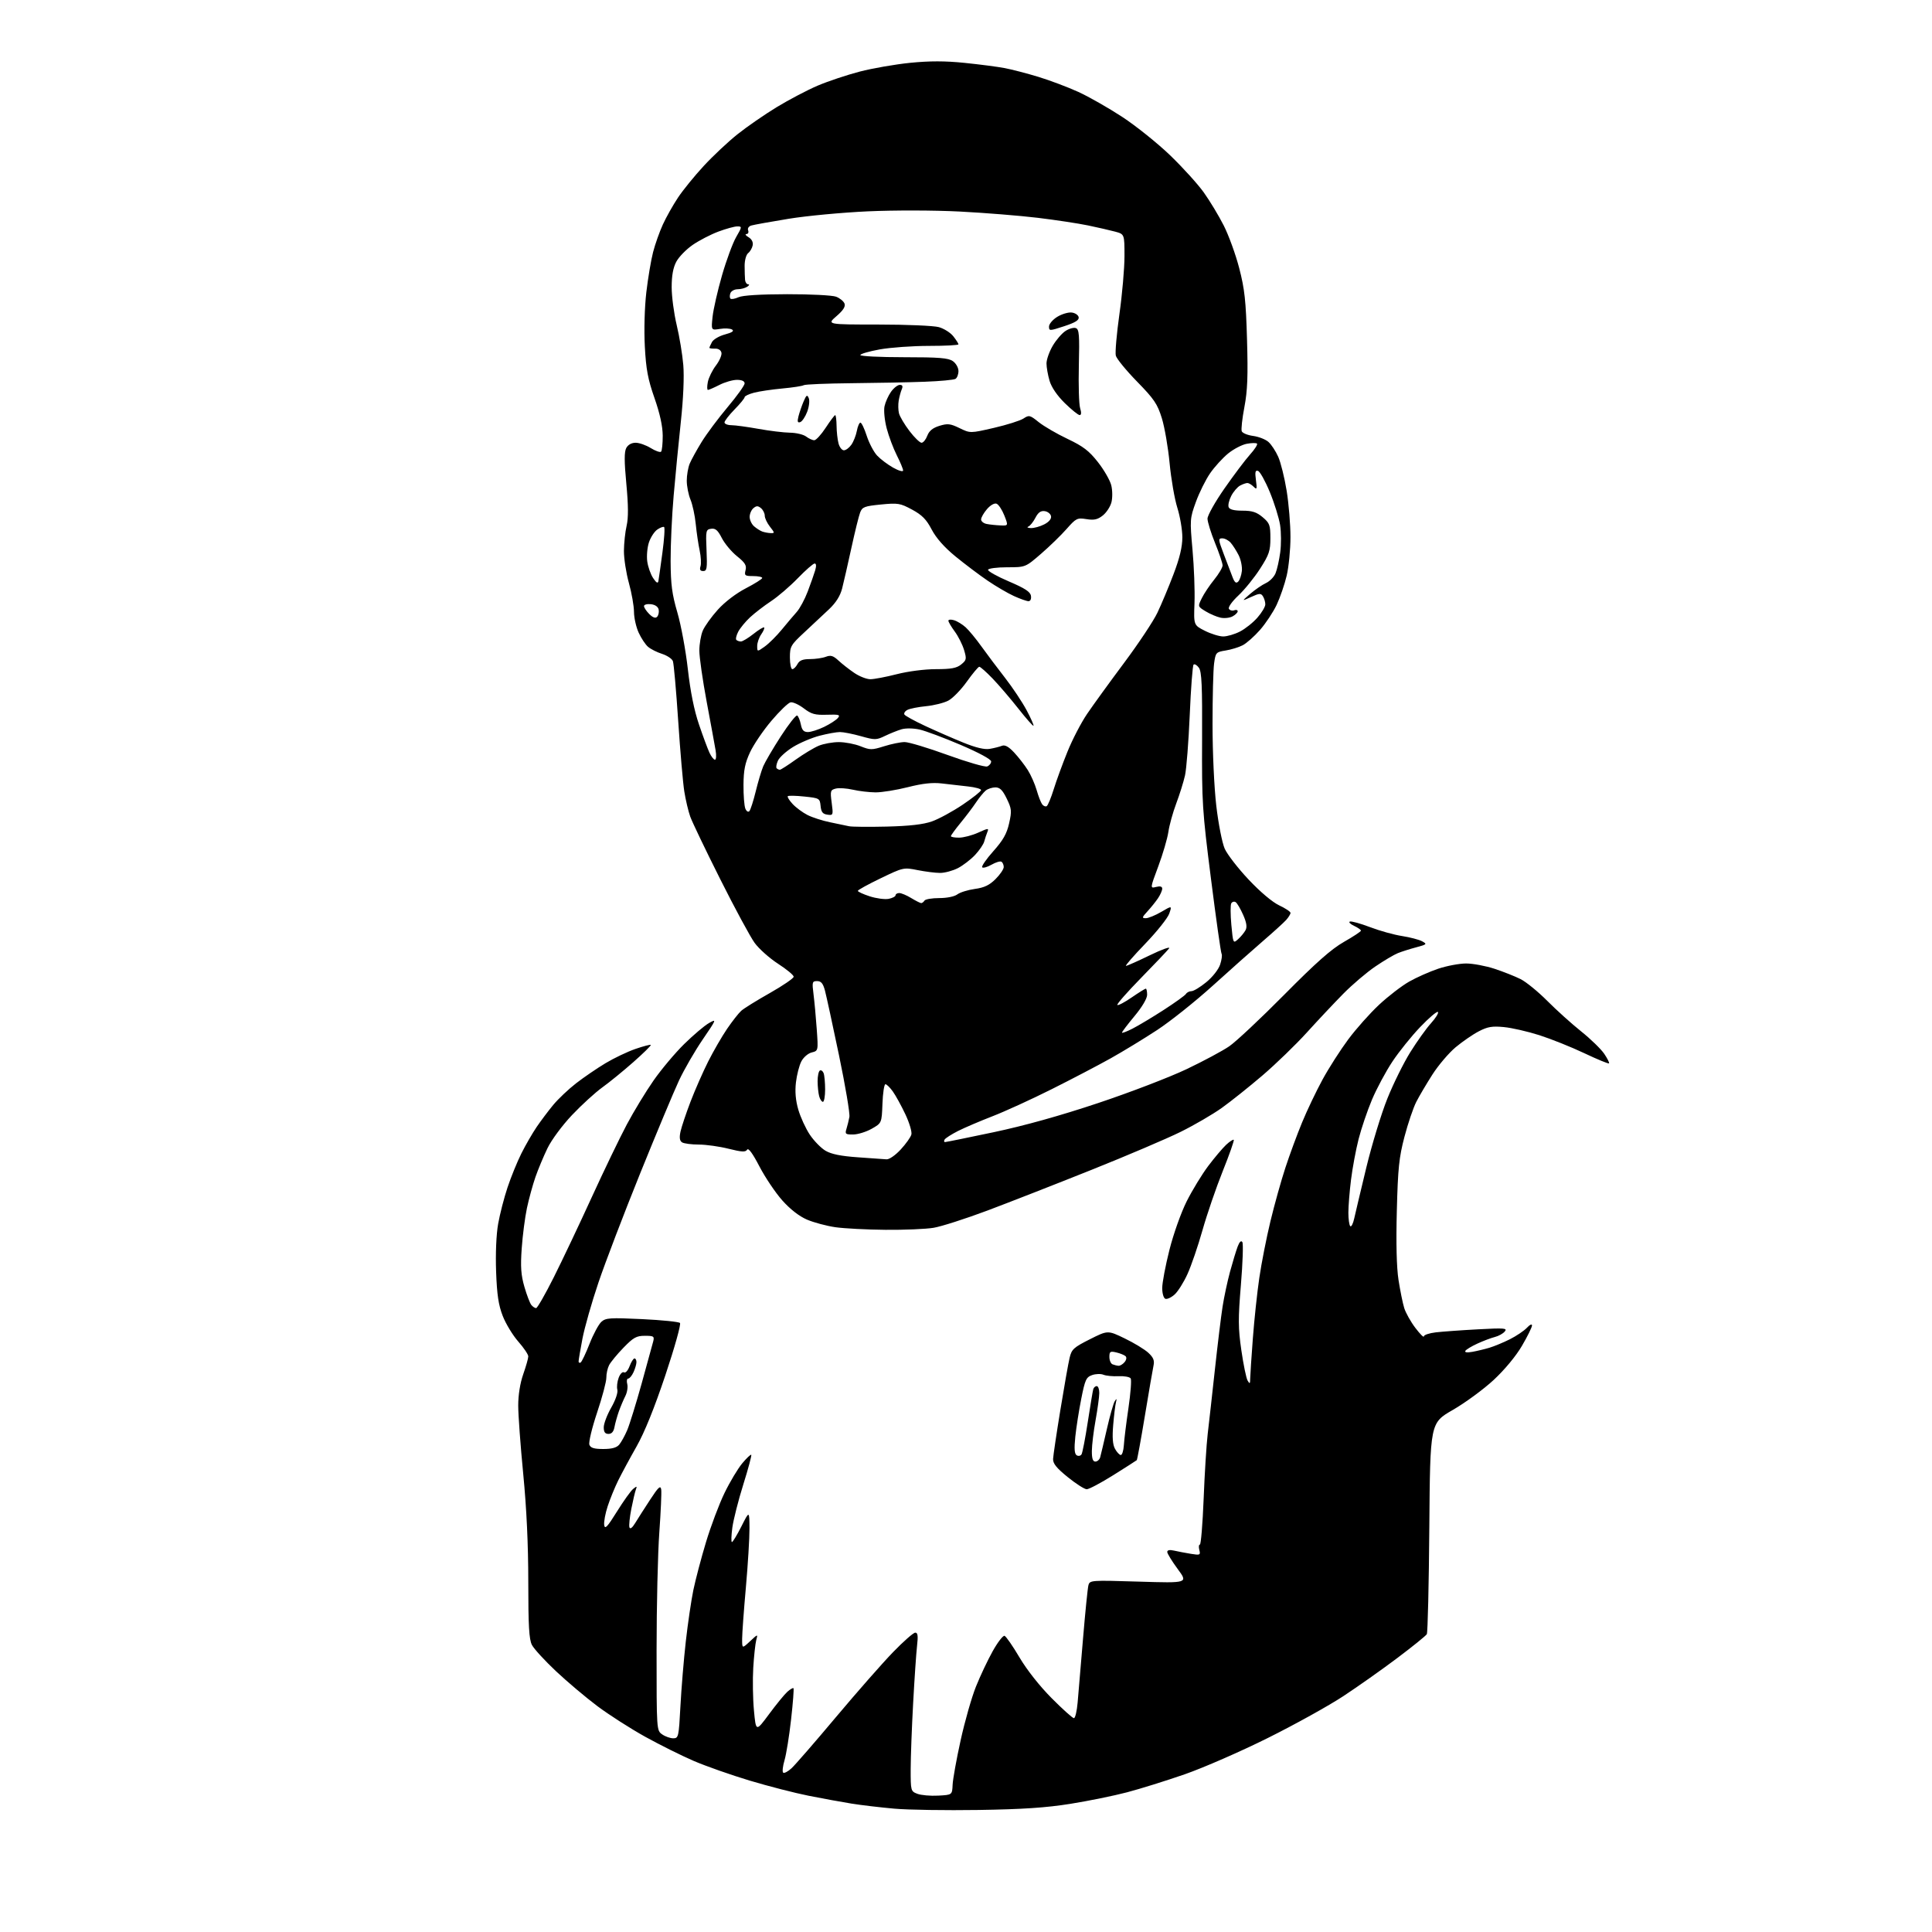 <?xml version="1.0" encoding="UTF-8" standalone="no"?>
<svg 
  version="1.1" 
  xmlns="http://www.w3.org/2000/svg" 
  xmlns:xlink="http://www.w3.org/1999/xlink" 
  xmlns:svg="http://www.w3.org/2000/svg"
  xmlns:rdf="http://www.w3.org/1999/02/22-rdf-syntax-ns#"
  xmlns:cc="http://creativecommons.org/ns#"
  xmlns:dc="http://purl.org/dc/elements/1.1/"
  viewBox="0 0 768 768"
  width="768"
  height="768"
>
<style>svg {background-color: white; }</style>"
<path stroke="none" fill="black" fill-rule="evenodd" d="M389.00,719.49C376.07,719.69 361.00,719.46 355.50,718.97C350.00,718.48 342.35,717.58 338.50,716.96C334.65,716.34 327.00,714.94 321.50,713.85C316.00,712.76 305.43,710.04 298.00,707.81C290.57,705.58 280.57,702.06 275.76,699.99C270.95,697.92 262.26,693.59 256.44,690.37C250.63,687.14 242.10,681.68 237.49,678.23C232.89,674.78 225.47,668.52 221.00,664.32C216.54,660.12 212.24,655.43 211.45,653.89C210.31,651.70 210.00,646.29 210.00,628.80C210.00,614.04 209.32,599.57 208.00,586.00C206.90,574.73 206.00,562.45 206.00,558.73C206.00,554.51 206.76,549.80 208.00,546.26C209.10,543.13 210.00,539.95 210.00,539.19C210.00,538.43 208.22,535.78 206.03,533.30C203.85,530.82 201.07,526.25 199.86,523.15C198.16,518.80 197.55,514.74 197.21,505.50C196.95,498.31 197.27,490.70 198.02,486.50C198.70,482.65 200.38,476.12 201.76,472.00C203.13,467.88 205.61,461.80 207.26,458.50C208.91,455.20 211.64,450.48 213.32,448.00C215.01,445.52 217.98,441.57 219.94,439.20C221.90,436.84 225.97,432.98 229.00,430.63C232.03,428.28 237.28,424.69 240.68,422.65C244.08,420.61 249.44,418.05 252.59,416.97C255.75,415.88 258.50,415.16 258.70,415.37C258.91,415.58 255.80,418.64 251.79,422.18C247.78,425.72 242.21,430.27 239.40,432.28C236.60,434.30 231.20,439.23 227.40,443.24C223.52,447.34 219.25,453.10 217.64,456.42C216.07,459.66 213.91,464.83 212.84,467.91C211.77,470.98 210.26,476.52 209.47,480.20C208.69,483.89 207.75,491.11 207.39,496.24C206.87,503.60 207.10,506.84 208.46,511.54C209.41,514.82 210.65,518.06 211.22,518.75C211.78,519.44 212.64,520.00 213.11,520.00C213.59,520.00 216.75,514.49 220.13,507.75C223.51,501.01 230.29,486.73 235.19,476.00C240.10,465.27 246.39,452.23 249.17,447.00C251.95,441.77 256.74,433.90 259.81,429.50C262.88,425.10 268.36,418.57 272.00,415.00C275.64,411.43 280.06,407.68 281.83,406.68C284.94,404.92 284.86,405.13 279.36,413.18C276.23,417.76 271.98,425.10 269.92,429.50C267.86,433.90 260.90,450.55 254.45,466.50C248.01,482.45 240.55,501.95 237.89,509.84C235.22,517.72 232.36,527.79 231.52,532.20C230.68,536.61 230.00,540.65 230.00,541.17C230.00,541.69 230.37,541.89 230.82,541.61C231.27,541.33 232.87,537.98 234.36,534.17C235.86,530.35 237.97,526.44 239.04,525.46C240.80,523.87 242.43,523.76 255.22,524.37C263.05,524.74 269.83,525.43 270.30,525.90C270.78,526.38 268.18,535.65 264.51,546.63C260.14,559.69 256.21,569.41 253.04,575.00C250.39,579.67 247.11,585.75 245.75,588.50C244.39,591.25 242.51,595.85 241.57,598.73C240.62,601.60 240.00,604.97 240.18,606.22C240.44,608.06 241.41,607.03 245.24,600.88C247.85,596.69 250.74,592.64 251.68,591.88C253.16,590.68 253.30,590.71 252.76,592.15C252.42,593.06 251.61,596.50 250.96,599.81C250.31,603.12 249.97,606.42 250.21,607.14C250.49,607.97 251.33,607.35 252.47,605.48C253.47,603.84 256.13,599.67 258.39,596.22C261.74,591.10 262.56,590.33 262.84,592.10C263.02,593.29 262.68,600.96 262.09,609.15C261.49,617.34 261.00,638.41 261.00,655.96C261.00,687.82 261.00,687.89 263.22,689.44C264.44,690.30 266.42,691.00 267.62,691.00C269.71,691.00 269.83,690.47 270.48,678.25C270.85,671.24 271.81,659.67 272.61,652.55C273.41,645.42 274.77,636.20 275.62,632.06C276.48,627.92 278.74,619.35 280.65,613.01C282.56,606.68 285.86,597.90 288.00,593.50C290.13,589.10 293.31,583.79 295.05,581.70C296.80,579.61 298.41,578.08 298.64,578.30C298.86,578.53 297.44,583.82 295.48,590.08C293.52,596.33 291.56,604.05 291.12,607.22C290.69,610.40 290.61,613.00 290.95,613.00C291.29,613.00 292.99,610.19 294.73,606.75C297.88,600.50 297.88,600.50 297.93,607.50C297.95,611.35 297.31,621.92 296.50,631.00C295.69,640.08 295.02,649.27 295.01,651.44C295.00,655.37 295.00,655.37 298.14,652.44C301.29,649.50 301.29,649.50 300.61,652.00C300.25,653.38 299.71,658.33 299.43,663.00C299.15,667.67 299.27,675.31 299.71,679.97C300.50,688.43 300.50,688.43 305.69,681.43C308.54,677.57 311.81,673.58 312.94,672.55C314.08,671.52 315.20,670.86 315.42,671.09C315.64,671.32 315.22,676.90 314.47,683.50C313.73,690.10 312.55,697.40 311.86,699.72C311.17,702.04 310.92,704.25 311.31,704.64C311.69,705.03 313.19,704.25 314.64,702.92C316.08,701.59 324.05,692.42 332.34,682.54C340.64,672.66 350.82,661.07 354.97,656.79C359.11,652.51 363.10,649.00 363.83,649.00C364.83,649.00 365.00,650.27 364.54,654.25C364.21,657.14 363.51,667.38 362.99,677.00C362.46,686.62 362.02,698.45 362.01,703.27C362.00,711.88 362.05,712.07 364.68,713.07C366.16,713.63 369.87,713.96 372.93,713.79C378.50,713.50 378.50,713.50 378.68,709.47C378.78,707.25 380.21,699.31 381.86,691.83C383.50,684.34 386.24,674.74 387.94,670.49C389.64,666.24 392.65,659.87 394.63,656.34C396.61,652.80 398.72,650.07 399.32,650.27C399.93,650.48 402.60,654.34 405.27,658.86C408.20,663.82 413.26,670.23 418.04,675.04C422.39,679.42 426.38,683.00 426.90,683.00C427.42,683.00 428.08,680.19 428.38,676.75C428.67,673.31 429.64,661.89 430.52,651.37C431.40,640.86 432.36,631.32 432.66,630.19C433.19,628.16 433.59,628.13 452.75,628.72C472.30,629.32 472.30,629.32 468.15,623.70C465.87,620.61 464.00,617.56 464.00,616.93C464.00,616.17 464.97,615.99 466.75,616.40C468.26,616.75 471.26,617.32 473.41,617.67C477.04,618.26 477.27,618.16 476.75,616.15C476.44,614.97 476.54,614.00 476.97,614.00C477.39,614.00 478.07,605.79 478.47,595.75C478.86,585.71 479.59,574.12 480.08,570.00C480.57,565.88 481.86,554.36 482.94,544.42C484.02,534.48 485.39,523.23 485.99,519.42C486.58,515.61 487.92,509.35 488.96,505.50C490.01,501.65 491.37,497.17 491.99,495.53C492.72,493.61 493.37,492.99 493.86,493.77C494.26,494.42 494.00,502.06 493.28,510.73C492.15,524.30 492.18,527.94 493.46,536.79C494.28,542.45 495.39,547.85 495.94,548.79C496.80,550.26 496.94,550.14 496.97,548.00C496.99,546.62 497.47,539.42 498.03,532.00C498.59,524.58 499.74,513.77 500.59,508.00C501.43,502.23 503.42,492.10 505.01,485.50C506.60,478.90 509.28,469.29 510.97,464.16C512.65,459.02 515.64,450.92 517.61,446.16C519.57,441.39 523.22,433.75 525.72,429.16C528.21,424.58 532.82,417.38 535.96,413.16C539.09,408.95 544.61,402.75 548.22,399.39C551.83,396.02 557.20,391.90 560.14,390.22C563.09,388.54 568.30,386.23 571.72,385.08C575.14,383.94 580.13,383.00 582.80,383.00C585.48,383.00 590.55,383.95 594.08,385.10C597.60,386.26 602.29,388.12 604.49,389.23C606.70,390.35 611.46,394.24 615.08,397.88C618.70,401.52 624.76,406.98 628.55,410.01C632.34,413.04 636.46,417.05 637.72,418.92C638.98,420.79 639.83,422.50 639.61,422.72C639.39,422.94 634.97,421.12 629.80,418.67C624.62,416.21 616.58,413.00 611.94,411.51C607.30,410.03 600.94,408.57 597.81,408.28C593.17,407.83 591.34,408.14 587.82,409.98C585.45,411.21 581.31,414.07 578.61,416.32C575.92,418.58 571.79,423.43 569.43,427.11C567.08,430.78 564.17,435.70 562.98,438.04C561.79,440.38 559.68,446.61 558.29,451.90C556.14,460.08 555.69,464.42 555.26,481.30C554.92,494.19 555.16,503.79 555.93,508.80C556.59,513.04 557.61,518.08 558.21,520.00C558.82,521.92 560.81,525.48 562.65,527.89C564.49,530.31 566.00,531.82 566.00,531.24C566.00,530.66 568.14,529.94 570.75,529.63C573.36,529.33 580.88,528.78 587.47,528.43C598.08,527.85 599.29,527.95 598.17,529.29C597.48,530.12 595.71,531.11 594.24,531.47C592.77,531.84 589.67,533.01 587.35,534.07C585.02,535.13 582.85,536.44 582.51,536.98C582.13,537.60 583.15,537.75 585.20,537.39C587.02,537.07 590.08,536.34 592.00,535.77C593.92,535.20 597.62,533.67 600.21,532.37C602.79,531.07 605.83,529.02 606.96,527.82C608.11,526.58 609.00,526.17 609.00,526.89C609.00,527.58 607.21,531.22 605.02,534.96C602.62,539.07 598.15,544.46 593.77,548.54C589.77,552.25 582.45,557.63 577.50,560.48C568.50,565.66 568.50,565.66 568.18,607.05C568.00,629.81 567.55,648.96 567.18,649.61C566.80,650.25 561.55,654.50 555.50,659.05C549.45,663.61 539.77,670.44 534.00,674.24C528.23,678.04 514.73,685.53 504.00,690.87C493.27,696.22 478.43,702.70 471.00,705.29C463.57,707.87 453.23,711.10 448.00,712.47C442.77,713.85 432.65,715.91 425.50,717.05C415.80,718.60 406.53,719.22 389.00,719.49zM432.00,592.00C431.12,592.00 427.72,589.83 424.45,587.18C419.97,583.56 418.53,581.77 418.62,579.93C418.68,578.60 419.98,569.85 421.51,560.50C423.04,551.15 424.69,541.81 425.19,539.74C425.99,536.36 426.80,535.62 433.22,532.39C440.37,528.79 440.37,528.79 447.12,532.06C450.83,533.85 455.05,536.42 456.49,537.76C458.50,539.62 458.98,540.82 458.54,542.84C458.23,544.31 456.68,553.28 455.11,562.79C453.54,572.30 452.08,580.24 451.88,580.44C451.67,580.63 447.47,583.31 442.55,586.40C437.63,589.48 432.88,592.00 432.00,592.00zM435.43,581.00C436.22,581.00 437.09,580.21 437.35,579.25C437.62,578.29 438.82,573.23 440.01,568.01C441.20,562.78 442.61,557.83 443.13,557.01C443.89,555.82 443.99,555.92 443.60,557.50C443.32,558.60 442.83,562.65 442.51,566.50C442.10,571.34 442.31,574.24 443.21,575.89C443.92,577.20 444.95,578.33 445.50,578.39C446.05,578.45 446.61,576.70 446.75,574.50C446.88,572.30 447.70,565.67 448.57,559.77C449.44,553.87 449.84,548.55 449.47,547.95C449.10,547.35 446.93,546.95 444.65,547.06C442.37,547.17 439.66,546.91 438.63,546.48C437.61,546.05 435.58,546.11 434.13,546.62C431.78,547.44 431.32,548.45 429.82,556.02C428.89,560.68 427.83,567.48 427.45,571.12C426.96,575.90 427.11,577.95 428.00,578.50C428.67,578.91 429.53,578.75 429.92,578.14C430.30,577.52 431.42,571.73 432.41,565.26C433.40,558.79 434.38,552.94 434.58,552.25C434.77,551.56 435.40,551.00 435.97,551.00C436.54,551.00 436.99,552.24 436.98,553.75C436.97,555.26 436.31,560.10 435.52,564.50C434.72,568.90 434.05,574.41 434.03,576.75C434.01,579.79 434.41,581.00 435.43,581.00zM239.81,576.00C243.23,576.00 245.13,575.48 246.16,574.25C246.96,573.29 248.39,570.70 249.33,568.50C250.26,566.30 252.84,557.98 255.06,550.00C257.28,542.02 259.35,534.49 259.66,533.25C260.18,531.20 259.88,531.00 256.33,531.00C252.98,531.00 251.77,531.68 247.83,535.75C245.30,538.36 242.73,541.48 242.12,542.68C241.50,543.89 241.01,546.14 241.03,547.68C241.04,549.23 239.38,555.48 237.34,561.56C235.31,567.64 233.93,573.38 234.29,574.31C234.77,575.58 236.16,576.00 239.81,576.00zM241.89,570.00C240.52,570.00 240.00,569.28 240.00,567.37C240.00,565.93 241.33,562.42 242.96,559.57C244.69,556.55 245.70,553.58 245.40,552.42C245.11,551.33 245.36,549.19 245.94,547.66C246.52,546.12 247.47,545.17 248.05,545.53C248.64,545.90 249.62,544.82 250.27,543.09C250.91,541.39 251.79,540.00 252.22,540.00C252.65,540.00 253.00,540.65 253.00,541.45C253.00,542.25 252.48,544.05 251.84,545.45C251.20,546.85 250.25,548.00 249.72,548.00C249.20,548.00 249.02,548.98 249.34,550.18C249.65,551.37 249.31,553.51 248.59,554.93C247.87,556.34 246.71,559.08 246.02,561.00C245.34,562.92 244.55,565.74 244.27,567.25C243.94,569.10 243.16,570.00 241.89,570.00zM444.63,542.92C445.25,542.96 446.33,542.31 447.04,541.46C447.79,540.55 447.94,539.58 447.41,539.09C446.91,538.63 445.26,537.97 443.75,537.61C441.33,537.04 441.00,537.25 441.00,539.40C441.00,540.74 441.56,542.06 442.25,542.34C442.94,542.62 444.01,542.88 444.63,542.92zM466.89,514.62C465.58,515.79 463.94,516.54 463.25,516.29C462.55,516.03 462.00,514.16 462.00,512.02C462.00,509.93 463.29,503.09 464.87,496.84C466.49,490.43 469.50,481.98 471.76,477.48C473.97,473.09 477.81,466.80 480.29,463.50C482.78,460.20 485.98,456.41 487.40,455.08C488.83,453.75 490.19,452.86 490.43,453.10C490.68,453.34 488.71,458.95 486.05,465.57C483.40,472.18 479.78,482.75 478.00,489.05C476.22,495.35 473.53,503.20 472.02,506.50C470.52,509.80 468.21,513.46 466.89,514.62zM352.00,488.87C344.57,488.81 335.62,488.34 332.09,487.84C328.57,487.33 323.49,485.97 320.80,484.82C317.68,483.48 314.11,480.70 310.97,477.18C308.26,474.13 304.18,468.07 301.90,463.70C299.17,458.45 297.50,456.18 296.99,457.02C296.36,458.04 294.88,457.96 289.64,456.65C286.04,455.74 280.71,454.99 277.79,454.98C274.88,454.98 271.89,454.58 271.14,454.11C270.18,453.50 270.00,452.26 270.50,449.87C270.90,448.02 272.69,442.66 274.48,437.97C276.28,433.28 279.44,426.08 281.51,421.97C283.58,417.86 286.96,412.02 289.01,409.00C291.07,405.98 293.61,402.74 294.65,401.81C295.68,400.87 300.80,397.70 306.02,394.75C311.23,391.80 315.50,388.88 315.50,388.26C315.50,387.63 312.71,385.32 309.29,383.11C305.88,380.90 301.68,377.16 299.97,374.80C298.25,372.43 292.10,361.05 286.31,349.50C280.51,337.95 275.14,326.75 274.38,324.62C273.62,322.49 272.56,317.99 272.02,314.62C271.48,311.25 270.39,298.60 269.59,286.50C268.79,274.40 267.84,263.73 267.48,262.80C267.12,261.86 265.18,260.57 263.16,259.92C261.15,259.28 258.65,258.02 257.61,257.12C256.57,256.23 254.89,253.70 253.88,251.50C252.87,249.30 252.03,245.58 252.02,243.24C252.01,240.89 251.10,235.73 250.00,231.76C248.90,227.79 248.01,222.06 248.02,219.02C248.04,215.98 248.52,211.47 249.09,209.00C249.82,205.82 249.79,200.92 248.98,192.34C248.13,183.36 248.13,179.63 248.95,178.09C249.65,176.79 251.06,176.00 252.67,176.00C254.10,176.00 256.80,176.95 258.68,178.11C260.57,179.28 262.41,179.92 262.79,179.55C263.16,179.17 263.45,176.31 263.44,173.18C263.42,169.41 262.32,164.39 260.17,158.23C257.55,150.75 256.81,146.80 256.33,137.73C255.98,131.20 256.23,122.20 256.92,116.23C257.58,110.59 258.79,103.39 259.61,100.23C260.42,97.08 262.17,92.14 263.49,89.26C264.80,86.38 267.51,81.57 269.50,78.57C271.49,75.57 276.11,69.89 279.77,65.94C283.42,61.99 289.45,56.33 293.17,53.37C296.88,50.40 303.89,45.56 308.73,42.61C313.58,39.66 320.91,35.81 325.02,34.05C329.14,32.30 336.66,29.79 341.75,28.46C346.84,27.14 355.87,25.57 361.82,24.97C369.60,24.20 375.64,24.20 383.41,24.99C389.33,25.59 396.51,26.53 399.34,27.06C402.18,27.60 408.23,29.17 412.80,30.56C417.36,31.95 424.49,34.64 428.64,36.53C432.78,38.42 440.65,42.90 446.12,46.48C451.59,50.07 460.16,56.94 465.16,61.75C470.15,66.56 476.18,73.21 478.54,76.52C480.91,79.83 484.46,85.72 486.44,89.62C488.42,93.51 491.20,101.15 492.61,106.60C494.76,114.89 495.27,119.51 495.71,135.00C496.13,149.43 495.90,155.32 494.67,161.79C493.80,166.35 493.32,170.68 493.61,171.42C493.89,172.15 495.93,173.00 498.14,173.29C500.35,173.59 503.09,174.66 504.22,175.67C505.36,176.67 507.11,179.33 508.11,181.57C509.11,183.81 510.62,189.88 511.46,195.07C512.30,200.26 512.99,208.55 512.98,213.50C512.98,218.45 512.30,225.35 511.48,228.82C510.66,232.30 508.86,237.53 507.48,240.45C506.10,243.36 503.13,247.84 500.87,250.41C498.62,252.97 495.52,255.71 493.99,256.50C492.46,257.30 489.42,258.23 487.23,258.58C483.38,259.19 483.22,259.38 482.62,263.75C482.28,266.24 482.00,277.11 482.00,287.90C482.00,298.99 482.65,313.10 483.50,320.37C484.33,327.47 485.83,335.08 486.84,337.37C487.85,339.64 492.12,345.16 496.34,349.64C500.95,354.54 505.79,358.62 508.50,359.90C510.98,361.06 513.00,362.41 513.00,362.89C513.00,363.38 512.21,364.65 511.25,365.72C510.29,366.79 506.15,370.55 502.05,374.08C497.95,377.61 488.95,385.61 482.05,391.86C475.15,398.10 465.23,406.01 460.00,409.44C454.77,412.87 446.45,417.94 441.50,420.71C436.55,423.47 425.98,429.01 418.00,433.00C410.02,437.00 399.45,441.83 394.50,443.74C389.55,445.66 383.39,448.29 380.82,449.59C378.25,450.90 375.86,452.42 375.51,452.98C375.17,453.54 375.25,454.00 375.69,453.99C376.14,453.98 384.82,452.22 395.00,450.07C407.13,447.51 421.41,443.53 436.50,438.49C449.15,434.27 464.97,428.20 471.65,425.02C478.34,421.84 485.99,417.74 488.65,415.91C491.32,414.09 501.15,404.86 510.50,395.42C523.16,382.63 529.22,377.27 534.25,374.41C537.96,372.30 541.00,370.29 541.00,369.95C541.00,369.60 539.76,368.74 538.25,368.03C536.74,367.32 536.00,366.56 536.61,366.33C537.22,366.11 540.82,367.11 544.61,368.55C548.40,370.00 554.11,371.59 557.30,372.08C560.50,372.58 564.10,373.52 565.30,374.17C567.37,375.29 567.23,375.43 563.00,376.56C560.52,377.22 557.24,378.26 555.71,378.87C554.17,379.48 550.12,381.88 546.71,384.20C543.29,386.52 537.58,391.38 534.00,395.01C530.42,398.64 523.90,405.57 519.50,410.43C515.10,415.28 507.16,422.96 501.86,427.50C496.55,432.04 489.27,437.84 485.68,440.41C482.08,442.98 474.72,447.26 469.32,449.93C463.92,452.60 448.02,459.38 434.00,464.99C419.98,470.60 401.34,477.89 392.60,481.18C383.85,484.46 374.17,487.57 371.10,488.07C368.02,488.58 359.43,488.94 352.00,488.87zM538.33,484.33C538.79,482.23 540.97,473.07 543.16,464.00C545.36,454.93 549.10,442.67 551.47,436.77C553.83,430.86 557.95,422.54 560.61,418.27C563.27,414.00 566.98,408.81 568.86,406.73C570.74,404.65 571.98,402.64 571.60,402.27C571.23,401.90 568.08,404.57 564.60,408.21C561.12,411.84 556.13,418.04 553.52,421.97C550.90,425.91 547.24,432.73 545.38,437.14C543.53,441.54 541.13,448.60 540.06,452.82C538.98,457.05 537.63,464.31 537.05,468.97C536.47,473.63 536.00,479.52 536.00,482.06C536.00,484.59 536.34,487.00 536.75,487.42C537.16,487.83 537.88,486.44 538.33,484.33zM352.40,460.85C353.48,460.93 355.93,459.24 358.05,456.94C360.11,454.71 362.02,452.03 362.29,450.98C362.57,449.93 361.49,446.31 359.89,442.93C358.29,439.55 356.06,435.48 354.92,433.89C353.79,432.30 352.46,431.00 351.97,431.00C351.48,431.00 350.95,434.47 350.79,438.72C350.50,446.44 350.50,446.44 346.50,448.71C344.30,449.95 340.99,450.97 339.13,450.98C336.10,451.00 335.84,450.78 336.48,448.75C336.87,447.51 337.39,445.38 337.65,444.00C337.90,442.62 336.04,431.60 333.52,419.50C330.99,407.40 328.48,395.81 327.93,393.75C327.17,390.92 326.40,390.00 324.82,390.00C322.87,390.00 322.77,390.37 323.39,395.25C323.76,398.14 324.34,404.37 324.67,409.11C325.28,417.71 325.28,417.71 322.66,418.37C321.19,418.74 319.38,420.31 318.54,421.93C317.71,423.52 316.75,427.27 316.40,430.25C315.97,433.93 316.27,437.42 317.34,441.11C318.21,444.09 320.26,448.56 321.89,451.02C323.53,453.48 326.35,456.37 328.16,457.44C330.47,458.80 334.28,459.57 340.98,460.04C346.21,460.40 351.36,460.76 352.40,460.85zM327.12,438.00C326.63,438.00 325.96,436.99 325.63,435.75C325.30,434.51 325.02,431.84 325.01,429.81C325.01,427.78 325.40,425.87 325.90,425.56C326.39,425.26 327.06,425.72 327.40,426.59C327.73,427.45 328.00,430.38 328.00,433.08C328.00,435.79 327.60,438.00 327.12,438.00zM450.19,408.90C452.50,407.72 458.07,404.39 462.57,401.48C467.07,398.58 471.06,395.71 471.44,395.10C471.81,394.50 472.80,394.00 473.64,394.00C474.48,394.00 477.13,392.39 479.53,390.42C482.00,388.40 484.38,385.37 485.02,383.44C485.64,381.57 485.90,379.64 485.60,379.16C485.30,378.68 483.40,365.28 481.39,349.39C477.92,322.10 477.73,319.02 477.85,293.92C477.95,272.52 477.70,266.97 476.57,265.43C475.80,264.37 474.85,263.82 474.46,264.20C474.08,264.59 473.39,273.60 472.94,284.22C472.48,294.84 471.64,305.65 471.06,308.24C470.48,310.82 468.91,315.85 467.57,319.40C466.24,322.95 464.83,328.02 464.45,330.68C464.06,333.33 462.26,339.48 460.45,344.34C457.15,353.18 457.15,353.18 459.58,352.57C461.21,352.16 462.00,352.39 462.00,353.26C462.00,353.97 461.26,355.67 460.35,357.03C459.44,358.39 457.55,360.74 456.16,362.25C453.92,364.68 453.84,365.00 455.48,365.00C456.49,365.00 459.26,363.87 461.62,362.49C465.91,359.97 465.91,359.97 464.78,363.20C464.16,364.97 459.84,370.38 455.19,375.21C450.53,380.05 447.12,383.98 447.61,383.95C448.10,383.92 452.40,382.01 457.17,379.69C461.94,377.38 465.34,376.17 464.73,377.00C464.12,377.82 459.12,383.10 453.61,388.72C448.11,394.34 443.85,399.18 444.16,399.49C444.46,399.79 447.02,398.46 449.83,396.52C452.65,394.58 455.19,393.00 455.48,393.00C455.76,393.00 456.00,394.10 456.00,395.45C456.00,396.92 454.00,400.30 451.00,403.90C448.25,407.21 446.00,410.17 446.00,410.48C446.00,410.79 447.89,410.08 450.19,408.90zM492.18,373.33C493.28,372.34 494.61,370.72 495.13,369.75C495.80,368.50 495.52,366.69 494.15,363.62C493.09,361.22 491.76,358.97 491.18,358.61C490.61,358.26 489.83,358.46 489.46,359.07C489.09,359.67 489.10,363.53 489.48,367.65C490.18,375.07 490.20,375.12 492.18,373.33zM366.19,359.00C366.57,359.00 367.16,358.55 367.50,358.00C367.84,357.45 370.48,357.00 373.37,357.00C376.43,357.00 379.43,356.39 380.56,355.53C381.63,354.73 384.75,353.75 387.50,353.37C391.26,352.86 393.31,351.88 395.75,349.44C397.54,347.66 399.00,345.51 399.00,344.66C399.00,343.81 398.59,342.86 398.09,342.55C397.59,342.24 395.82,342.77 394.15,343.73C392.49,344.68 390.82,345.15 390.44,344.78C390.07,344.40 392.05,341.52 394.84,338.39C398.75,334.00 400.21,331.44 401.14,327.28C402.24,322.37 402.15,321.49 400.18,317.44C398.55,314.08 397.46,313.00 395.70,313.00C394.43,313.00 392.69,313.56 391.85,314.25C391.00,314.94 389.26,317.07 387.97,319.00C386.68,320.93 383.91,324.59 381.81,327.14C379.72,329.69 378.00,332.05 378.00,332.39C378.00,332.72 379.46,332.99 381.25,332.98C383.04,332.97 386.46,332.07 388.86,330.98C392.85,329.17 393.15,329.15 392.49,330.75C392.10,331.71 391.54,333.40 391.25,334.50C390.97,335.60 389.33,338.00 387.62,339.84C385.90,341.67 382.83,344.04 380.79,345.09C378.75,346.14 375.56,347.00 373.71,347.00C371.85,347.00 367.82,346.49 364.75,345.88C359.22,344.77 359.05,344.81 350.08,349.13C345.09,351.53 341.00,353.78 341.00,354.13C341.00,354.48 343.14,355.46 345.75,356.31C348.36,357.15 351.74,357.60 353.25,357.31C354.76,357.01 356.00,356.37 356.00,355.88C356.00,355.40 356.66,355.00 357.48,355.00C358.29,355.00 360.43,355.90 362.23,357.00C364.03,358.09 365.81,358.99 366.19,359.00zM352.50,328.58C361.60,328.35 366.99,327.74 370.46,326.52C373.19,325.56 378.70,322.56 382.71,319.86C386.72,317.15 390.00,314.54 390.00,314.06C390.00,313.58 387.64,312.93 384.75,312.62C381.86,312.30 377.17,311.77 374.33,311.43C370.67,311.00 366.74,311.43 360.89,312.91C356.34,314.06 350.57,314.99 348.06,314.98C345.55,314.96 341.49,314.49 339.03,313.92C336.58,313.36 333.52,313.15 332.25,313.47C330.10,314.01 329.98,314.40 330.61,319.11C331.26,324.03 331.21,324.17 328.89,323.84C327.04,323.58 326.43,322.80 326.20,320.39C325.90,317.36 325.73,317.26 319.78,316.64C316.42,316.28 313.44,316.22 313.16,316.50C312.89,316.78 313.75,318.17 315.08,319.60C316.41,321.03 319.07,323.00 321.00,323.98C322.93,324.96 326.98,326.26 330.00,326.87C333.02,327.48 336.40,328.19 337.50,328.44C338.60,328.69 345.35,328.75 352.50,328.58zM297.90,322.42C298.35,321.91 299.48,318.40 300.41,314.60C301.34,310.81 302.68,306.31 303.40,304.60C304.12,302.90 307.26,297.54 310.38,292.71C313.51,287.88 316.44,284.15 316.90,284.44C317.36,284.72 318.01,286.32 318.35,287.98C318.80,290.25 319.50,291.00 321.16,291.00C322.37,291.00 325.27,290.08 327.60,288.95C329.93,287.82 332.39,286.23 333.07,285.42C334.13,284.14 333.54,283.96 328.69,284.12C323.97,284.28 322.53,283.88 319.52,281.58C317.56,280.09 315.20,279.01 314.27,279.19C313.34,279.36 309.92,282.66 306.66,286.51C303.40,290.35 299.58,295.98 298.17,299.00C296.16,303.31 295.59,306.12 295.55,312.00C295.52,316.12 295.85,320.36 296.28,321.42C296.74,322.53 297.41,322.95 297.90,322.42zM416.09,320.45C416.56,320.15 417.82,317.12 418.88,313.71C419.94,310.29 422.40,303.58 424.34,298.80C426.27,294.01 429.78,287.26 432.13,283.80C434.48,280.33 441.08,271.23 446.80,263.56C452.53,255.89 458.51,246.89 460.09,243.56C461.68,240.23 464.56,233.35 466.49,228.27C468.94,221.83 470.00,217.40 470.00,213.61C470.00,210.62 469.10,205.33 468.01,201.84C466.91,198.35 465.53,190.39 464.94,184.14C464.35,177.89 462.96,169.84 461.85,166.24C460.09,160.56 458.80,158.65 451.98,151.67C447.66,147.25 443.87,142.61 443.55,141.36C443.24,140.11 443.89,132.66 444.99,124.82C446.10,116.97 447.00,106.62 447.00,101.82C447.00,93.08 447.00,93.08 443.25,92.07C441.19,91.52 436.35,90.41 432.50,89.61C428.65,88.81 419.65,87.45 412.50,86.58C405.35,85.72 391.40,84.60 381.50,84.09C371.23,83.57 355.56,83.54 345.00,84.01C334.82,84.47 320.65,85.80 313.50,86.97C306.35,88.14 299.68,89.34 298.68,89.64C297.62,89.95 297.08,90.77 297.40,91.59C297.69,92.37 297.39,93.02 296.72,93.04C296.05,93.05 296.42,93.62 297.55,94.29C298.81,95.04 299.45,96.26 299.21,97.50C299.00,98.60 298.19,100.00 297.41,100.61C296.62,101.23 296.00,103.44 296.00,105.61C296.01,107.75 296.08,110.29 296.17,111.25C296.26,112.21 296.82,113.01 297.42,113.02C298.01,113.02 297.82,113.47 297.00,114.00C296.18,114.53 294.47,114.98 293.22,114.98C291.96,114.99 290.67,115.69 290.35,116.54C290.02,117.39 290.03,118.36 290.37,118.71C290.71,119.05 292.15,118.80 293.57,118.15C295.20,117.41 302.27,116.97 312.90,116.95C322.11,116.93 330.86,117.38 332.35,117.94C333.84,118.51 335.34,119.73 335.70,120.66C336.16,121.85 335.21,123.35 332.51,125.68C328.67,129.00 328.67,129.00 349.08,129.01C360.31,129.01 371.17,129.47 373.20,130.04C375.24,130.61 377.83,132.24 378.95,133.67C380.08,135.10 381.00,136.55 381.00,136.88C381.00,137.22 375.71,137.50 369.25,137.50C362.79,137.50 354.01,138.13 349.75,138.89C345.49,139.66 342.00,140.67 342.00,141.14C342.00,141.61 349.77,142.00 359.28,142.00C373.30,142.00 376.97,142.29 378.78,143.56C380.02,144.43 381.00,146.17 381.00,147.50C381.00,148.81 380.47,150.21 379.82,150.61C379.17,151.01 373.66,151.53 367.57,151.75C361.48,151.98 348.40,152.24 338.50,152.33C328.60,152.43 320.05,152.78 319.50,153.12C318.95,153.46 315.12,154.05 311.00,154.43C306.88,154.81 301.81,155.56 299.75,156.10C297.69,156.64 296.00,157.44 296.00,157.88C296.00,158.32 294.20,160.52 292.00,162.76C289.80,165.01 288.00,167.33 288.00,167.92C288.00,168.51 289.24,169.01 290.75,169.02C292.26,169.03 297.10,169.69 301.50,170.48C305.90,171.28 311.52,171.96 314.00,172.00C316.48,172.03 319.37,172.72 320.44,173.53C321.51,174.34 322.97,175.00 323.68,175.00C324.40,175.00 326.45,172.76 328.24,170.02C330.03,167.28 331.73,165.03 332.00,165.02C332.27,165.01 332.52,166.92 332.55,169.25C332.57,171.59 332.92,174.74 333.32,176.25C333.71,177.76 334.68,179.00 335.46,179.00C336.25,179.00 337.58,178.00 338.44,176.78C339.29,175.57 340.27,173.09 340.61,171.28C340.95,169.48 341.59,168.00 342.03,168.00C342.48,168.00 343.61,170.36 344.54,173.25C345.48,176.14 347.33,179.66 348.65,181.08C349.97,182.50 352.84,184.66 355.02,185.89C357.22,187.13 359.00,187.64 359.00,187.03C359.00,186.43 357.87,183.71 356.49,180.98C355.11,178.26 353.30,173.44 352.47,170.27C351.64,167.08 351.25,163.16 351.61,161.50C351.96,159.85 353.12,157.26 354.19,155.75C355.26,154.24 356.83,153.00 357.68,153.00C358.76,153.00 358.99,153.52 358.47,154.75C358.05,155.71 357.51,157.73 357.25,159.24C356.99,160.74 357.04,163.03 357.36,164.31C357.69,165.59 359.56,168.75 361.52,171.32C363.48,173.90 365.65,176.00 366.33,176.00C367.01,176.00 368.03,174.75 368.61,173.22C369.35,171.26 370.78,170.10 373.43,169.28C376.69,168.28 377.78,168.40 381.45,170.19C385.69,172.25 385.69,172.25 395.08,170.09C400.24,168.90 405.53,167.23 406.83,166.38C409.06,164.91 409.41,164.99 412.91,167.81C414.96,169.45 420.10,172.45 424.35,174.46C430.58,177.42 432.91,179.20 436.45,183.71C438.86,186.78 441.24,190.91 441.74,192.89C442.24,194.90 442.27,197.91 441.81,199.69C441.35,201.44 439.80,203.80 438.36,204.93C436.32,206.54 434.91,206.85 431.87,206.36C428.21,205.78 427.75,206.00 424.00,210.26C421.81,212.75 417.23,217.20 413.83,220.14C407.64,225.50 407.64,225.50 400.33,225.50C396.30,225.50 392.90,225.95 392.76,226.49C392.62,227.03 396.32,229.11 401.00,231.11C407.46,233.87 409.58,235.25 409.82,236.87C410.01,238.14 409.60,238.99 408.82,238.98C408.09,238.97 405.51,238.05 403.08,236.95C400.66,235.85 395.93,233.09 392.58,230.81C389.24,228.54 383.48,224.19 379.78,221.16C375.37,217.55 372.14,213.88 370.36,210.50C368.27,206.49 366.53,204.72 362.57,202.58C357.84,200.03 356.96,199.88 350.16,200.55C343.62,201.20 342.75,201.53 341.91,203.75C341.39,205.10 339.82,211.46 338.43,217.86C337.03,224.26 335.39,231.48 334.77,233.89C334.02,236.85 332.33,239.55 329.58,242.16C327.34,244.29 322.91,248.43 319.75,251.36C314.34,256.38 314.00,256.97 314.00,261.35C314.00,263.91 314.43,266.00 314.96,266.00C315.50,266.00 316.41,265.10 317.00,264.00C317.79,262.52 319.09,262.00 321.97,262.00C324.11,262.00 326.96,261.59 328.28,261.08C330.23,260.34 331.21,260.64 333.31,262.58C334.74,263.91 337.57,266.13 339.60,267.50C341.62,268.88 344.49,270.00 345.98,270.00C347.46,270.00 352.20,269.10 356.50,268.00C361.01,266.85 367.59,266.00 372.05,266.00C378.11,266.00 380.28,265.60 382.09,264.13C384.21,262.41 384.30,261.96 383.23,258.37C382.59,256.22 380.92,252.93 379.53,251.04C378.14,249.15 377.00,247.22 377.00,246.74C377.00,246.26 378.01,246.17 379.25,246.55C380.49,246.92 382.56,248.19 383.86,249.36C385.16,250.54 388.00,253.97 390.16,257.00C392.33,260.02 396.54,265.64 399.53,269.47C402.52,273.31 406.36,279.08 408.08,282.30C409.79,285.51 411.03,288.30 410.83,288.50C410.63,288.70 407.92,285.64 404.81,281.68C401.69,277.73 397.10,272.36 394.59,269.75C392.08,267.14 389.69,265.02 389.27,265.05C388.85,265.08 386.61,267.76 384.30,271.00C381.98,274.25 378.67,277.64 376.93,278.53C375.20,279.43 371.24,280.42 368.14,280.72C365.04,281.02 361.70,281.68 360.72,282.19C359.74,282.69 359.21,283.53 359.53,284.05C359.85,284.57 363.57,286.61 367.81,288.59C372.04,290.56 378.84,293.54 382.92,295.19C387.92,297.22 391.35,298.04 393.42,297.69C395.12,297.40 397.29,296.86 398.25,296.48C399.49,295.99 400.92,296.77 403.14,299.14C404.87,300.99 407.30,304.12 408.55,306.09C409.80,308.07 411.39,311.67 412.09,314.09C412.78,316.52 413.77,319.06 414.29,319.74C414.80,320.42 415.61,320.74 416.09,320.45zM310.00,306.00C310.37,306.00 313.22,304.18 316.32,301.95C319.43,299.73 323.54,297.25 325.45,296.45C327.37,295.65 330.97,295.00 333.45,295.00C335.93,295.00 339.82,295.74 342.08,296.65C345.92,298.18 346.58,298.18 351.44,296.65C354.32,295.74 357.99,294.99 359.59,294.98C361.19,294.97 368.88,297.28 376.68,300.12C384.48,302.95 391.56,305.00 392.43,304.67C393.29,304.33 394.00,303.44 394.00,302.67C394.00,301.85 389.08,299.19 381.92,296.13C375.28,293.29 367.92,290.54 365.57,290.01C363.11,289.46 360.06,289.42 358.39,289.90C356.80,290.37 353.84,291.55 351.82,292.53C348.35,294.20 347.80,294.21 342.25,292.65C339.02,291.74 335.26,291.00 333.89,291.00C332.53,291.00 328.88,291.66 325.77,292.47C322.67,293.28 317.92,295.30 315.23,296.95C312.54,298.61 309.84,301.05 309.24,302.38C308.63,303.71 308.40,305.07 308.73,305.40C309.06,305.73 309.64,306.00 310.00,306.00zM284.21,302.00C284.69,302.00 284.81,300.31 284.46,298.25C284.11,296.19 282.52,287.49 280.91,278.93C279.31,270.37 278.00,261.24 278.00,258.65C278.00,256.06 278.61,252.49 279.36,250.72C280.10,248.95 282.80,245.19 285.35,242.36C288.12,239.29 292.59,235.88 296.49,233.86C300.06,232.01 302.99,230.16 303.00,229.75C303.00,229.34 301.38,229.00 299.39,229.00C296.10,229.00 295.84,228.79 296.37,226.65C296.85,224.77 296.18,223.67 292.97,221.10C290.78,219.34 288.07,216.09 286.94,213.89C285.36,210.78 284.40,209.95 282.70,210.19C280.60,210.49 280.52,210.89 280.86,218.75C281.17,225.95 281.01,227.00 279.54,227.00C278.35,227.00 278.04,226.45 278.46,225.12C278.79,224.08 278.64,221.27 278.13,218.87C277.61,216.46 276.91,211.72 276.57,208.32C276.24,204.92 275.29,200.55 274.48,198.60C273.67,196.66 273.00,193.27 273.00,191.08C273.00,188.89 273.53,185.84 274.17,184.30C274.81,182.76 276.95,178.88 278.92,175.67C280.89,172.47 285.54,166.24 289.25,161.83C292.96,157.42 296.00,153.18 296.00,152.41C296.00,151.51 294.91,151.00 292.96,151.00C291.29,151.00 288.16,151.90 286.00,153.00C283.84,154.10 281.78,155.00 281.41,155.00C281.05,155.00 281.03,153.58 281.38,151.83C281.73,150.09 283.17,147.16 284.58,145.31C285.99,143.46 286.98,141.18 286.79,140.23C286.58,139.18 285.56,138.53 284.22,138.58C283.00,138.62 282.00,138.48 282.00,138.26C282.00,138.05 282.46,137.01 283.02,135.97C283.58,134.92 285.90,133.56 288.19,132.95C291.05,132.18 291.93,131.57 291.01,131.00C290.27,130.55 288.10,130.43 286.18,130.75C282.69,131.31 282.69,131.31 283.26,125.91C283.58,122.93 285.26,115.55 287.00,109.50C288.74,103.45 291.28,96.59 292.63,94.25C295.00,90.15 295.01,90.00 293.08,90.00C291.98,90.00 288.59,90.93 285.55,92.07C282.51,93.21 277.93,95.58 275.37,97.34C272.80,99.11 269.87,102.11 268.85,104.01C267.58,106.39 267.00,109.55 267.00,114.17C267.00,117.86 267.90,124.61 268.99,129.19C270.09,133.76 271.27,140.92 271.62,145.09C272.01,149.75 271.64,158.45 270.65,167.59C269.77,175.79 268.48,189.03 267.79,197.00C267.09,204.97 266.55,216.68 266.58,223.00C266.63,232.37 267.13,236.17 269.27,243.50C270.72,248.45 272.59,258.57 273.43,266.00C274.44,274.93 275.94,282.38 277.86,288.00C279.45,292.68 281.33,297.74 282.04,299.25C282.74,300.76 283.72,302.00 284.21,302.00zM304.02,256.99C305.68,255.81 308.71,252.79 310.77,250.28C312.82,247.78 315.50,244.61 316.72,243.25C317.94,241.89 319.91,238.23 321.08,235.14C322.26,232.04 323.59,228.26 324.04,226.75C324.56,225.00 324.49,224.00 323.83,224.00C323.27,224.00 320.26,226.63 317.15,229.84C314.04,233.05 309.25,237.17 306.50,238.98C303.75,240.80 300.00,243.69 298.16,245.39C296.33,247.10 294.21,249.68 293.45,251.12C292.70,252.57 292.36,254.03 292.71,254.37C293.05,254.72 293.87,255.00 294.53,255.00C295.19,255.00 297.43,253.64 299.52,251.99C301.60,250.33 303.51,249.18 303.76,249.42C304.00,249.67 303.48,250.90 302.60,252.16C301.72,253.42 301.00,255.50 301.00,256.79C301.00,259.14 301.00,259.14 304.02,256.99zM486.25,253.00C487.81,253.00 490.79,252.13 492.88,251.06C494.98,249.99 498.11,247.50 499.84,245.52C501.58,243.55 502.99,241.16 502.98,240.22C502.98,239.27 502.55,237.84 502.04,237.04C501.24,235.77 500.62,235.80 497.31,237.32C493.50,239.06 493.50,239.06 497.00,236.04C498.93,234.39 501.73,232.47 503.23,231.78C504.72,231.10 506.44,229.35 507.04,227.89C507.65,226.44 508.49,222.70 508.91,219.57C509.33,216.45 509.31,211.55 508.86,208.70C508.40,205.84 506.56,199.94 504.76,195.58C502.96,191.22 500.86,187.45 500.09,187.20C499.00,186.83 498.82,187.62 499.25,190.84C499.74,194.46 499.63,194.77 498.33,193.47C497.52,192.66 496.41,192.00 495.86,192.00C495.32,192.00 494.00,192.46 492.94,193.03C491.89,193.60 490.31,195.44 489.44,197.12C488.57,198.80 488.10,200.81 488.40,201.59C488.76,202.54 490.55,203.00 493.89,203.00C497.76,203.00 499.52,203.57 501.92,205.59C504.70,207.93 505.00,208.73 505.00,213.93C505.00,218.97 504.49,220.49 500.89,226.09C498.62,229.62 494.76,234.39 492.30,236.70C489.77,239.07 488.12,241.39 488.51,242.02C488.89,242.63 489.83,242.89 490.60,242.60C491.37,242.30 492.00,242.48 492.00,243.00C492.00,243.51 491.07,244.43 489.94,245.03C488.81,245.64 486.65,245.86 485.15,245.53C483.65,245.20 481.00,244.07 479.26,243.01C476.11,241.09 476.11,241.09 477.73,237.80C478.62,235.98 480.84,232.65 482.67,230.40C484.50,228.14 486.00,225.60 486.00,224.75C486.00,223.90 484.65,219.90 483.00,215.85C481.36,211.81 480.01,207.46 480.00,206.18C480.00,204.90 483.03,199.50 486.74,194.18C490.45,188.86 495.01,182.80 496.88,180.72C498.75,178.65 500.01,176.68 499.69,176.35C499.36,176.03 497.53,176.05 495.62,176.41C493.70,176.77 490.36,178.51 488.19,180.28C486.02,182.05 482.80,185.59 481.03,188.15C479.27,190.71 476.72,195.83 475.38,199.54C473.00,206.08 472.97,206.62 474.04,218.55C474.65,225.31 475.01,234.81 474.83,239.67C474.50,248.50 474.50,248.50 478.96,250.75C481.42,251.99 484.70,253.00 486.25,253.00zM261.19,245.21C261.74,244.66 262.03,243.38 261.84,242.36C261.61,241.19 260.46,240.38 258.74,240.18C257.23,240.01 256.00,240.35 256.00,240.93C256.00,241.52 256.94,242.94 258.10,244.10C259.49,245.49 260.54,245.86 261.19,245.21zM261.72,231.00C261.87,230.18 262.60,225.09 263.32,219.70C264.05,214.31 264.35,209.71 263.98,209.49C263.62,209.27 262.39,209.74 261.24,210.54C260.09,211.35 258.62,213.63 257.96,215.62C257.30,217.61 257.00,221.00 257.29,223.15C257.58,225.31 258.63,228.30 259.63,229.79C260.89,231.69 261.52,232.05 261.72,231.00zM492.20,231.20C492.81,230.59 493.47,228.69 493.66,226.99C493.84,225.28 493.27,222.45 492.38,220.70C491.49,218.94 490.07,216.71 489.22,215.75C488.38,214.79 486.88,214.00 485.89,214.00C484.22,214.00 484.26,214.44 486.46,220.25C487.76,223.69 489.33,227.81 489.95,229.41C490.78,231.57 491.37,232.03 492.20,231.20zM306.32,211.92C308.02,211.99 308.00,211.82 306.07,209.37C304.93,207.92 304.00,205.95 304.00,204.99C304.00,204.03 303.32,202.68 302.50,202.00C301.30,201.01 300.70,201.01 299.50,202.00C298.68,202.68 298.00,204.25 298.00,205.47C298.00,206.69 298.79,208.38 299.75,209.21C300.71,210.05 302.18,210.99 303.00,211.29C303.82,211.59 305.32,211.88 306.32,211.92zM409.80,209.92C411.06,209.96 413.45,209.30 415.11,208.44C417.00,207.47 418.00,206.25 417.80,205.19C417.62,204.26 416.50,203.36 415.30,203.19C413.72,202.96 412.69,203.70 411.58,205.85C410.73,207.48 409.47,209.05 408.77,209.33C408.07,209.61 408.53,209.88 409.80,209.92zM397.67,208.86C400.84,209.00 400.84,209.00 399.23,204.89C398.34,202.64 396.95,200.54 396.15,200.23C395.30,199.90 393.71,200.80 392.34,202.39C391.05,203.89 390.00,205.73 390.00,206.49C390.00,207.24 391.01,208.06 392.25,208.29C393.49,208.53 395.93,208.79 397.67,208.86zM318.10,167.80C317.04,168.15 316.88,167.61 317.41,165.49C317.80,163.97 318.70,161.32 319.43,159.61C320.56,156.97 320.87,156.77 321.50,158.29C321.91,159.27 321.62,161.71 320.86,163.71C320.10,165.71 318.86,167.55 318.10,167.80zM429.18,165.00C428.60,165.00 425.95,162.86 423.28,160.25C420.23,157.25 417.99,153.98 417.22,151.38C416.55,149.12 416.00,146.01 416.00,144.47C416.00,142.93 417.11,139.79 418.46,137.48C419.81,135.17 422.10,132.51 423.54,131.57C424.98,130.62 426.85,130.11 427.69,130.43C428.97,130.93 429.16,133.21 428.86,145.26C428.67,153.09 428.90,160.74 429.37,162.25C429.92,164.03 429.85,165.00 429.18,165.00zM423.04,129.67C417.22,131.58 417.00,131.59 417.00,129.81C417.00,128.80 418.46,127.07 420.25,125.96C422.04,124.86 424.62,124.08 425.99,124.23C427.36,124.38 428.62,125.22 428.79,126.10C429.00,127.26 427.44,128.23 423.04,129.67z" />

</svg>
